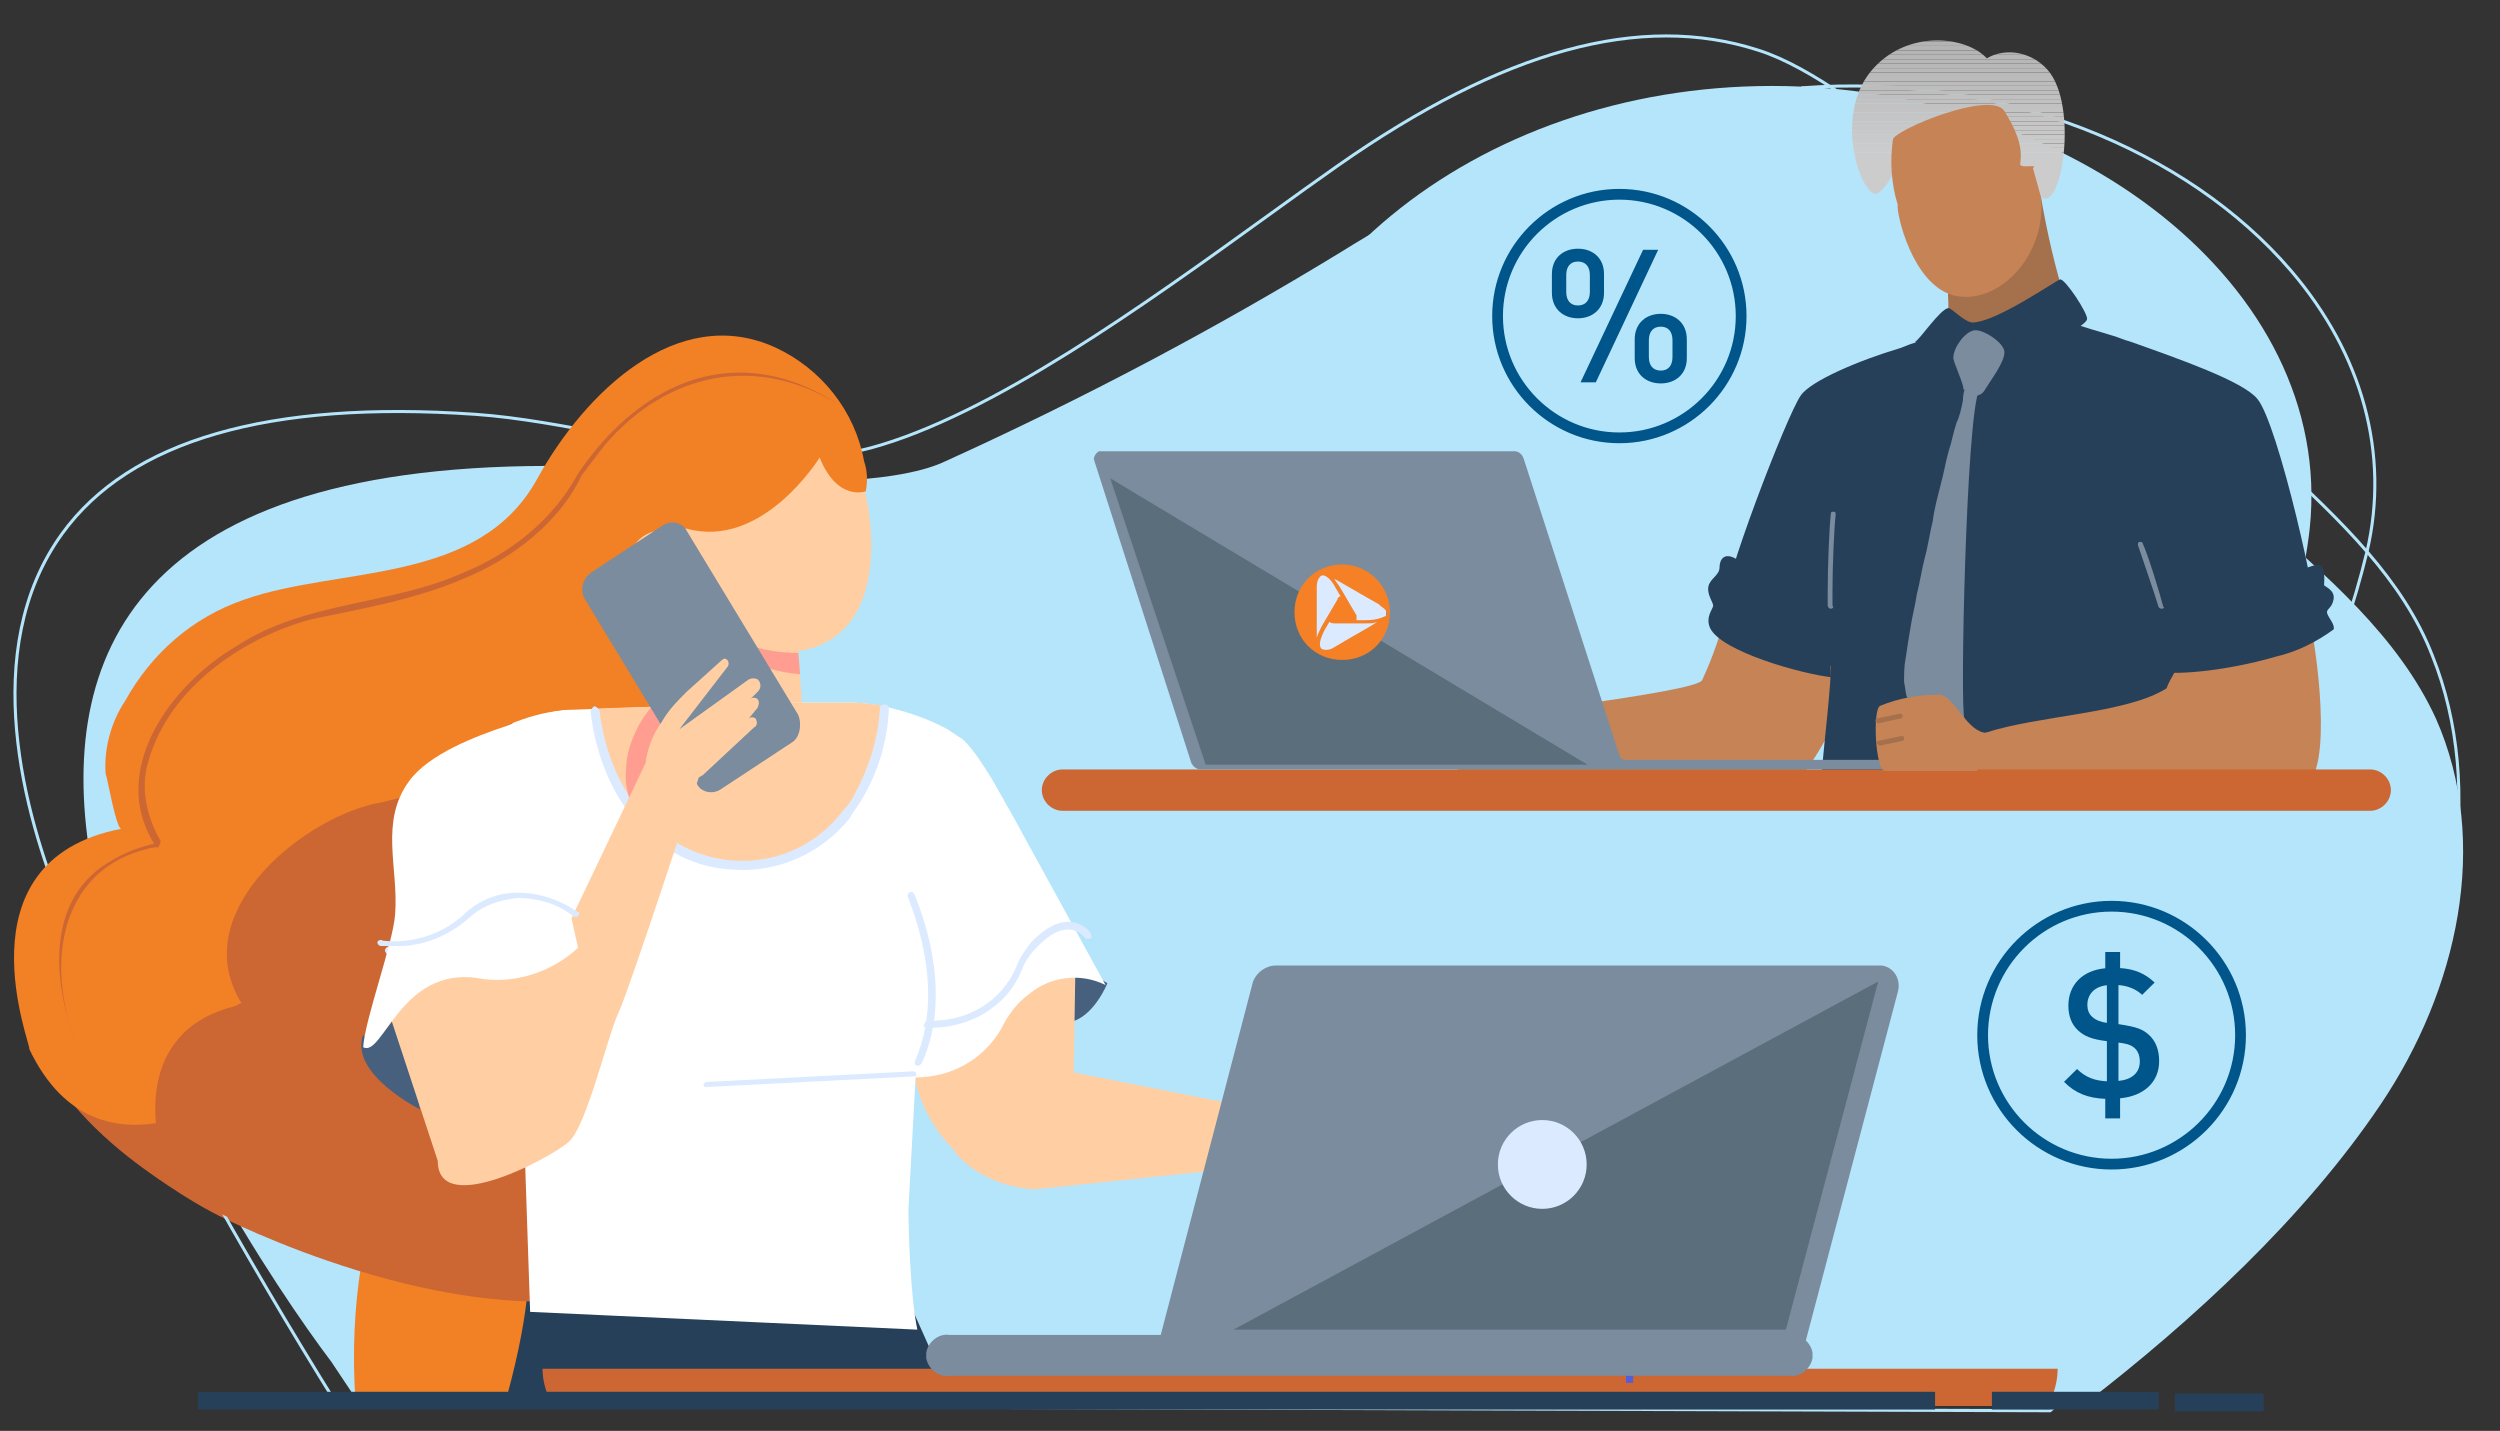 <?xml version="1.0" encoding="UTF-8"?>
<svg id="Layer_1" data-name="Layer 1" xmlns="http://www.w3.org/2000/svg" width="406.718" height="232.784" xmlns:xlink="http://www.w3.org/1999/xlink" viewBox="0 0 406.718 232.784">
  <rect x="0" y="0" width="406.718" height="232.784" fill="#333333" stroke="none"/>
  <defs>
    <style>
      .cls-1 {
        fill: none;
      }

      .cls-2 {
        fill: url(#linear-gradient);
      }

      .cls-3 {
        clip-path: url(#clippath);
      }

      .cls-4 {
        fill: #f58025;
      }

      .cls-5, .cls-6 {
        fill: #00558a;
      }

      .cls-7 {
        fill: #f28025;
      }

      .cls-8 {
        fill: #ff9c91;
      }

      .cls-9 {
        fill: #fff;
      }

      .cls-10 {
        fill: #ff9d91;
      }

      .cls-11 {
        fill: #ffcfa3;
      }

      .cls-12 {
        fill: #9fb6be;
      }

      .cls-13 {
        fill: #b4b4b4;
      }

      .cls-14 {
        fill: #b4e5fa;
      }

      .cls-15 {
        fill: #b5b5b5;
      }

      .cls-16 {
        fill: #b7b7b7;
      }

      .cls-17 {
        fill: #b8b8b8;
      }

      .cls-18 {
        fill: #b9b9b9;
      }

      .cls-19 {
        fill: #c2c2c2;
      }

      .cls-20 {
        fill: #b3b3b3;
      }

      .cls-21 {
        fill: #c1c1c1;
      }

      .cls-22 {
        fill: #b6b6b6;
      }

      .cls-23 {
        fill: #bababa;
      }

      .cls-24 {
        fill: #bcbcbc;
      }

      .cls-25 {
        fill: #bfc3ff;
      }

      .cls-26 {
        fill: #a5704c;
      }

      .cls-27 {
        fill: #bbb;
      }

      .cls-28 {
        fill: #bdbdbd;
      }

      .cls-29 {
        fill: silver;
      }

      .cls-30 {
        fill: #bebebe;
      }

      .cls-31 {
        fill: #ccc;
      }

      .cls-32 {
        fill: #cacaca;
      }

      .cls-33 {
        fill: #c9c9c9;
      }

      .cls-34 {
        fill: #c7c7c7;
      }

      .cls-35 {
        fill: #dceaff;
      }

      .cls-36 {
        fill: #cbcbcb;
      }

      .cls-37 {
        fill: #c63;
      }

      .cls-38 {
        fill: #c3c3c3;
      }

      .cls-39 {
        fill: #c4c4c4;
      }

      .cls-40 {
        fill: #c5c5c5;
      }

      .cls-41 {
        fill: #c68355;
      }

      .cls-42 {
        fill: #c6c6c6;
      }

      .cls-43 {
        fill: #c8c8c8;
      }

      .cls-44 {
        fill: #46607d;
      }

      .cls-45 {
        fill: #5b6e7b;
      }

      .cls-46 {
        fill: #545ed7;
      }

      .cls-47 {
        fill: #274059;
      }

      .cls-48 {
        fill: #7a8c9e;
      }

      .cls-49 {
        clip-path: url(#clippath-1);
      }

      .cls-6 {
        stroke: #00558a;
        stroke-miterlimit: 10;
      }

      .cls-50 {
        fill: url(#linear-gradient-3);
      }

      .cls-51 {
        fill: url(#linear-gradient-4);
      }

      .cls-52 {
        fill: url(#linear-gradient-2);
      }

      .cls-53 {
        fill: url(#linear-gradient-6);
      }

      .cls-54 {
        fill: url(#linear-gradient-5);
      }
    </style>
    <clipPath id="clippath">
      <path class="cls-1" d="M343.417,228.739c18.493-15.893,37.564-32.363,50.568-54.035,13.003-21.672,18.782-49.99,9.247-73.684-6.357-15.893-18.493-27.74-30.341-39.009l-44.788-43.055c-11.558-10.98-23.406-22.25-38.142-27.162-24.561-7.802-50.857,4.334-72.528,19.649-21.672,15.315-41.899,33.808-67.038,40.165-21.094,5.49-43.055,1.445-64.438-2.601-21.383-4.045-43.344-8.38-64.438-3.756C.425,49.874-20.38,65.478-25.581,88.306c-4.045,19.071,2.89,38.72,11.269,55.769,15.315,31.496,36.12,60.103,60.97,84.665H343.417Z"/>
    </clipPath>
    <linearGradient id="linear-gradient" x1="-3751.229" y1="312.843" x2="-3675.523" y2="312.843" gradientTransform="translate(-3382.519 -228.294) rotate(-180) scale(1 -1)" gradientUnits="userSpaceOnUse">
      <stop offset="0" stop-color="#247ca5"/>
      <stop offset=".219" stop-color="#236f98"/>
      <stop offset=".516" stop-color="#22648d"/>
      <stop offset=".844" stop-color="#226189"/>
    </linearGradient>
    <linearGradient id="linear-gradient-2" x1="-3681.619" y1="330.758" x2="-3605.912" y2="330.758" gradientTransform="translate(-3382.519 -228.294) rotate(-180) scale(1 -1)" gradientUnits="userSpaceOnUse">
      <stop offset="0" stop-color="#247ca5"/>
      <stop offset=".219" stop-color="#236f98"/>
      <stop offset=".516" stop-color="#22648d"/>
      <stop offset=".844" stop-color="#226189"/>
    </linearGradient>
    <linearGradient id="linear-gradient-3" x1="-3712.933" y1="340.005" x2="-3657.383" y2="340.005" gradientTransform="translate(-3382.519 -228.294) rotate(-180) scale(1 -1)" gradientUnits="userSpaceOnUse">
      <stop offset="0" stop-color="#247ca5"/>
      <stop offset=".219" stop-color="#236f98"/>
      <stop offset=".516" stop-color="#22648d"/>
      <stop offset=".844" stop-color="#226189"/>
    </linearGradient>
    <linearGradient id="linear-gradient-4" x1="-3728.123" y1="312.321" x2="-3663.42" y2="312.321" gradientTransform="translate(-3382.519 -228.294) rotate(-180) scale(1 -1)" gradientUnits="userSpaceOnUse">
      <stop offset="0" stop-color="#247ca5"/>
      <stop offset=".219" stop-color="#236f98"/>
      <stop offset=".516" stop-color="#22648d"/>
      <stop offset=".844" stop-color="#226189"/>
    </linearGradient>
    <linearGradient id="linear-gradient-5" x1="-3668.571" y1="327.85" x2="-3603.868" y2="327.85" gradientTransform="translate(-3382.519 -228.294) rotate(-180) scale(1 -1)" gradientUnits="userSpaceOnUse">
      <stop offset="0" stop-color="#247ca5"/>
      <stop offset=".219" stop-color="#236f98"/>
      <stop offset=".516" stop-color="#22648d"/>
      <stop offset=".844" stop-color="#226189"/>
    </linearGradient>
    <linearGradient id="linear-gradient-6" x1="-3692.547" y1="335.873" x2="-3645.021" y2="335.873" gradientTransform="translate(-3382.519 -228.294) rotate(-180) scale(1 -1)" gradientUnits="userSpaceOnUse">
      <stop offset="0" stop-color="#247ca5"/>
      <stop offset=".219" stop-color="#236f98"/>
      <stop offset=".516" stop-color="#22648d"/>
      <stop offset=".844" stop-color="#226189"/>
    </linearGradient>
    <clipPath id="clippath-1">
      <path class="cls-1" d="M318.051,47.534c6.988,1.812,15.011-5.953,13.976-15.529,3.365,2.847,6.212-15.011,1.035-20.705-2.588-2.847-6.729-3.623-9.835-1.812-3.365-3.623-12.682-4.659-18.376,1.553-6.47,6.988-2.588,19.411,0,20.446,1.553,.518,4.141-4.917,5.435-7.764"/>
    </clipPath>
  </defs>
  <path class="cls-14" d="M153.861,75.013c22.25-10.114,43.633-21.383,64.438-34.097,20.805-13.003,45.655-23.406,69.35-16.76,14.159,4.045,25.717,13.581,36.698,23.117l42.766,36.409c11.269,9.825,23.117,19.938,29.185,33.23,8.958,20.227,3.467,44.211-8.958,62.704-12.425,18.493-30.63,35.253-48.256,48.834H58.505l-4.623-6.935c-16.182-21.383-102.291-149.391,41.61-145.635,0,0,43.922,6.068,58.369-.867Z"/>
  <g class="cls-3">
    <g>
      <rect class="cls-2" x="293.139" y="84.174" width="75.706" height=".75"/>
      <path class="cls-46" d="M276.379,228.161c-.289-3.179-2.89-5.49-6.068-5.49h-.578c-3.179,0-5.779,2.312-6.068,5.49h12.714Zm-13.87,1.156v-.578c0-4.045,3.179-7.224,7.224-7.224h.867c4.045,0,7.224,3.179,7.224,7.224v.578h-15.315Z"/>
      <path class="cls-46" d="M269.155,222.092h1.156v-4.623h-1.156v4.623Z"/>
      <path class="cls-7" d="M83.933,298.377s-47.967-64.727-14.448-122.807l29.474,15.893,24.561,66.171-13.581,40.743h-26.006Z"/>
      <path class="cls-47" d="M94.625,196.375l-8.669,9.825s.578,7.224-4.334,23.983c-4.334,15.315-11.269,53.457,10.98,65.593,3.179,1.734,6.646,2.601,10.402,2.601h73.973l-31.496,104.025s1.734,6.646,22.828,1.156c21.094-5.49,15.893,9.536,15.893,9.536l45.077-117.895s0-.289,.289-.867c5.49-19.649-5.779-40.165-25.717-45.944-1.156-.289-2.023-.578-3.179-.867l-24.85-4.912-23.983-21.961-10.98-24.561-54.902-.578,8.669,.867h-.001Z"/>
      <path class="cls-37" d="M38.856,163.723l1.445-12.714,15.315-28.896,42.766-17.337,2.89,105.47c-28.029,6.935-65.593-12.425-65.593-12.425,0,0-25.717-12.425-31.207-32.941l34.386-1.156h-.002Z"/>
      <path class="cls-10" d="M128.144,97.552c-4.912,0-9.536-1.445-13.581-4.045,0,0,2.601,6.646,13.87,7.513l-.289-3.467h0Z"/>
      <path class="cls-35" d="M60.528,155.054c-1.445,0-2.89-.289-4.334-.867-.289-.289-.578-.578-.289-.867,0-.289,.578-.578,.867-.289,3.467,1.445,9.247,1.734,16.471-4.045,2.89-2.312,6.357-3.467,10.114-3.179,4.334,.867,8.091,3.467,10.691,6.935,.289,.289,.289,.867-.289,.867s-.867,.289-.867-.289c-2.312-3.179-6.068-5.49-9.825-6.357-3.179-.289-6.646,.578-8.958,2.89-3.756,3.467-8.38,5.201-13.581,5.201Z"/>
      <path class="cls-8" d="M127.566,238.563c-.289,0-.289-.289,0,0l1.156-13.581s0-.289,.289-.289,.289,0,.289,.289l-1.734,13.581c.289-.289,0,0,0,0h0Z"/>
      <path class="cls-8" d="M124.965,235.962s-.289-.289,0,0l1.156-11.269,.289-.289c.289,0,.289,.289,.289,.289l-1.734,11.269c.289-.289,.289,0,0,0h0Z"/>
      <path class="cls-46" d="M169.465,227.005h-11.847l-33.23,219.03c-.289,1.156,.578,2.601,2.023,2.601s2.601-.578,2.601-2.023l40.454-219.608h0Zm-42.766,223.075c-2.023,0-3.756-1.734-3.756-3.467v-.578l33.23-219.608v-.578h14.448l-40.743,221.342c.289,1.734-1.156,2.89-3.179,2.89h0Z"/>
      <path class="cls-46" d="M268.866,227.005h-11.847l40.454,219.608c.289,1.156,1.445,2.023,2.89,2.023,1.156-.289,2.023-1.445,2.023-2.601l-33.519-219.03h-.001Zm30.918,223.075c-1.734,0-3.179-1.156-3.467-2.89l-40.743-220.475v-.867h14.448l33.519,219.897c.289,2.023-1.156,3.756-2.89,4.045-.385,.193-.674,.289-.867,.289h0Z"/>
      <path class="cls-37" d="M323.19,234.229H100.115c-6.357,0-11.847-5.201-11.847-11.558h246.481c0,6.357-5.201,11.558-11.558,11.558h0Z"/>
      <path class="cls-10" d="M98.959,128.759l-1.734-2.89c-2.601-4.912-2.601-10.691,.289-15.315,1.156-2.023,2.601-3.756,4.334-5.49l5.779-6.068c.289-.289,.867-.289,1.156,0s.289,.867,0,1.156l-7.802,11.558,11.847-9.536c.578-.578,1.445-.578,1.734,0,.578,.578,.578,1.445,0,1.734l-1.156,.867c.578-.289,1.156-.289,1.445,0s.289,1.156,0,1.445l-1.445,2.023c.289-.289,.867-.578,1.156-.289s.578,.867,.289,1.156c0,.289-.289,.289-.289,.289l-8.38,8.958s-1.734,.867-1.156,2.601l-6.068,7.802h0Z"/>
      <path class="cls-37" d="M33.366,157.655c-9.825-15.026,9.247-31.207,22.539-34.097,1.734-.289,3.467-.867,5.49-1.156-1.445,1.734-2.601,3.756-2.89,5.779-2.89,3.179-4.045,7.224-3.179,11.269-5.49,3.179-7.802,9.825-5.49,15.604l-28.896,32.363c-4.912-12.714-3.467-26.873,12.425-29.763h0Z"/>
      <path class="cls-1" d="M417.68,232.784H-35.984V4.218H417.68V232.783h0Z"/>
      <g>
        <rect class="cls-52" x="223.5" y="102.089" width="75.707" height=".75"/>
        <rect class="cls-50" x="274.934" y="111.336" width="55.48" height=".75"/>
        <rect class="cls-45" x="85.956" y="88.922" width="3.468" height=".5"/>
      </g>
      <path class="cls-44" d="M55.038,159.389l2.601,12.136s-10.114-3.467-6.646-6.646c-.289,0,1.445-.578,4.045-5.49Z"/>
    </g>
  </g>
  <path class="cls-14" d="M333.613,229.758h-.094l-278.757-.868-.073-.117c-15.443-24.767-30.426-51.801-44.532-80.352l-.08-.163,.023-.023c-.057-.153-.173-.437-.301-.753-5.899-14.505-13.73-41.694,.107-60.807,11.058-15.273,33.74-21.839,67.419-19.522h0c7.125,.499,14.761,1.956,22.146,3.366,14.238,2.718,28.963,5.528,42.049,2.132,19.554-5.27,44.561-23.31,64.653-37.806,4.033-2.91,7.844-5.658,11.333-8.101C244.452,7.881,266.897,1.727,286.128,7.929c8.769,2.762,19.888,11.535,25.735,16.518l10.327,9.542c7.069,6.784,14.184,12.215,21.062,17.467,6.891,5.26,14.017,10.7,21.103,17.5,2.079,2.038,4.225,4.043,6.496,6.166,9.975,9.323,20.288,18.963,25.111,31.489,8.634,21.565,4.109,49.448-11.529,71.031-15.171,20.331-35.091,38.499-50.75,52.055l-.071,.062h.001Zm-278.573-1.368l278.388,.866c15.63-13.534,35.487-31.654,50.604-51.912,15.538-21.445,20.039-49.139,11.466-70.552-4.782-12.422-15.054-22.022-24.987-31.307-2.273-2.125-4.421-4.132-6.502-6.172-7.064-6.779-14.179-12.21-21.058-17.462-6.891-5.26-14.017-10.7-21.103-17.5l-10.316-9.532c-5.811-4.952-16.869-13.68-25.556-16.416-19.075-6.152-41.375-.018-68.183,18.749-3.486,2.441-7.296,5.188-11.327,8.098-20.127,14.519-45.174,32.589-64.818,37.883-13.198,3.424-27.978,.603-42.271-2.124-7.37-1.407-14.991-2.861-22.087-3.358h0c-33.49-2.307-56.029,4.193-66.979,19.316-13.696,18.918-5.909,45.917-.049,60.326,.211,.518,.318,.783,.357,.934,14.071,28.479,29.017,55.45,44.42,80.163h.001Z"/>
  <rect class="cls-51" x="280.782" y="83.652" width="64.703" height=".75"/>
  <path class="cls-25" d="M39.723,135.405l14.448-19.36H20.941l14.448,19.36c.867,1.156,2.601,1.445,3.756,.578,.289-.289,.289-.578,.578-.578Z"/>
  <path class="cls-46" d="M264.532,224.982h1.156v-4.334h-1.156v4.334Z"/>
  <path class="cls-44" d="M180.156,159.967s-2.312,5.779-6.357,6.357l-2.89-6.935c2.601-1.445,6.357-1.445,9.247,.578Z"/>
  <path class="cls-37" d="M36.544,163.723l1.445-12.136,14.448-27.74,41.032-16.471,2.89,100.846c-26.873,6.646-62.704-11.847-62.704-11.847,0,0-24.561-11.558-29.763-31.496,0,0,32.652-1.156,32.652-1.156Z"/>
  <g>
    <path class="cls-11" d="M174.377,174.414l29.185,5.779,3.467,9.247-38.72,4.045c-4.912-.289-9.825-2.312-13.003-6.068l19.071-13.003h0Z"/>
    <path class="cls-11" d="M174.955,157.366l-.289,17.626-17.049,14.448-.867-.867c-4.334-3.756-7.224-8.669-8.091-14.159l-2.89-23.695,29.185,6.646h.001Z"/>
    <path class="cls-11" d="M140.858,80.503s5.49,22.828-10.98,25.428l.578,8.669-21.383,.867-2.312-41.321,30.918-1.445,3.179,7.802h0Z"/>
  </g>
  <path class="cls-9" d="M154.15,118.646c-3.179-1.734-6.646-2.89-10.402-3.756-1.734-.289-3.467-.578-5.201-.578h-8.669l-30.918,.867h-2.023c-2.89,0-6.068,.289-8.958,.867-1.445,.289-2.89,.867-4.334,1.156l-11.847,2.89,11.558-2.89,.867,41.032,.289,4.045,1.734,51.146,62.993,2.89c-1.156-5.49-1.445-16.471-1.445-19.649l1.156-21.383c5.779,0,10.98-2.89,13.87-7.802,1.156-2.312,2.601-4.334,4.623-5.779,3.467-2.89,8.38-3.467,12.425-1.445l-13.003-23.695-1.734-3.179-3.756-6.646c-1.445-2.312-2.89-4.623-4.623-6.357"/>
  <g>
    <path class="cls-35" d="M149.238,173.259c-.289,0-.289-.289-.289-.578,5.49-12.136-1.156-26.584-1.156-26.873s0-.289,.289-.578c.193,0,.385,.096,.578,.289,0,.289,6.935,15.026,1.156,27.451-.289,.289-.578,.289-.578,.289Z"/>
    <path class="cls-35" d="M149.238,173.384c-.414,0-.414-.423-.414-.703l.011-.052c3.191-7.053,2.838-16.403-.995-26.326-.15-.389-.172-.448-.172-.495,0-.333,.023-.363,.325-.666l.037-.037h.052c.333,0,.364,.023,.667,.326l.036,.037v.052c.006,.019,.076,.196,.157,.401,4.029,10.184,4.38,19.809,.987,27.102l-.024,.036c-.322,.322-.653,.326-.667,.326h0Zm-.164-.677c.002,.345,.034,.426,.163,.426,.015,0,.239-.01,.476-.237,3.353-7.229,2.997-16.775-1.003-26.884-.103-.26-.146-.371-.164-.43-.208-.208-.232-.226-.412-.227-.216,.216-.216,.228-.216,.453,.006,.02,.075,.198,.155,.405,3.853,9.975,4.208,19.383,1.001,26.495h0Z"/>
  </g>
  <path class="cls-7" d="M19.785,134.827c-.867,.289-2.312-8.38-2.601-8.958-.289-4.045,.867-8.38,3.179-11.847,4.334-7.802,10.98-13.581,19.36-16.471,15.604-5.49,38.142-2.312,47.678-19.649,7.802-14.159,22.828-28.607,38.72-21.383,7.513,3.467,13.003,10.402,14.448,18.493,.578,1.734,.578,3.179,.289,4.912,0,0-4.623,1.734-7.513-5.49,0,0-9.247,15.026-21.672,11.558l-4.623,.289,1.445,28.607-15.315,.578h-1.156c-5.49,.578-10.691,2.601-15.315,5.779-4.912,3.756-10.98,8.958-15.893,12.714h-.578c-10.98,0-14.159,12.136-9.536,19.36-.578,1.445-1.156,2.89-1.734,4.334-.578,.578-1.156,1.156-1.445,2.023-1.156,.867-2.312,1.734-3.756,2.601-6.068,0-10.98,4.623-11.558,10.691-1.156,2.312-1.734,4.623-2.89,6.646-1.156,.578-2.023,1.734-2.601,2.89-7.224,1.445-16.182,.289-21.961-11.847,.578,0-12.136-30.63,15.026-35.831h.002Z"/>
  <path class="cls-11" d="M102.427,92.062c.289,2.89,2.601,5.201,5.779,4.912,2.89-.289,5.201-2.601,4.912-5.779-.289-2.89-2.601-5.201-5.779-4.912-2.89,.289-5.201,2.601-4.912,5.779Z"/>
  <path class="cls-11" d="M96.648,115.178c2.023,15.893,12.714,26.295,25.139,25.717,11.847-.578,21.094-10.98,22.25-26.006-1.734-.289-3.467-.578-5.201-.578h-8.669l-30.918,.867c-1.156,0-2.023,.289-2.601,0h0Z"/>
  <path class="cls-10" d="M129.878,106.22c-4.623,0-9.247-1.156-13.003-3.756,0,0,2.601,6.357,13.292,7.224l-.289-3.467h0Z"/>
  <path class="cls-35" d="M150.683,167.191c-.289,0-.578-.289-.289-.578,0-.289,.289-.578,.578-.578,6.357,.289,12.136-3.179,14.448-8.958,.578-1.445,1.445-2.601,2.312-3.756,6.068-6.357,9.536-1.734,9.536-1.734,.289,.289,.289,.578,.289,.867s-.578,.289-.867,.289c-.289-.289-2.89-4.045-8.091,1.445-.867,.867-1.734,2.023-2.312,3.467-2.312,6.068-8.669,9.825-15.604,9.536h0Z"/>
  <g>
    <path class="cls-35" d="M114.852,176.726c-.289,0-.289-.289-.289-.289l.289-.289,33.808-1.734c.289,0,.289,.289,.289,.289,0,.193-.096,.289-.289,.289l-33.808,1.734Z"/>
    <path class="cls-35" d="M114.855,176.851h-.003c-.304,0-.414-.248-.414-.414v-.052l.359-.36,33.855-1.736h0c.31,0,.42,.248,.42,.414,0,.36-.054,.414-.414,.414l-33.805,1.733h.002Zm-.161-.367c.012,.052,.049,.117,.155,.118l33.804-1.733c.083,0,.162,0,.183-.008-.012,0-.012-.08-.012-.156,0-.048-.02-.164-.164-.164l-33.753,1.731-.213,.212h0Z"/>
  </g>
  <path class="cls-35" d="M119.186,141.473c-12.136-.578-21.383-10.98-23.117-25.717,0-.289,.289-.578,.578-.867,.289,0,.578,.289,.867,.578,1.734,15.026,11.847,25.139,24.272,24.561,6.068-.289,11.558-3.179,15.315-8.091,.867-.867,1.445-1.734,2.023-2.89,2.312-4.334,3.756-8.958,4.045-13.87,0-.289,.289-.578,.867-.578,.289,0,.578,.289,.578,.867-.289,5.201-1.734,10.114-4.334,14.448-.578,1.156-1.445,2.023-2.023,3.179-4.623,5.779-11.847,8.958-19.071,8.38h0Z"/>
  <path class="cls-48" d="M188.536,218.336h105.181l15.026-56.925c.578-2.023-.578-4.045-2.601-4.334h-98.535c-1.734,0-3.179,1.156-3.756,2.601l-15.315,58.658h0Z"/>
  <path class="cls-48" d="M291.116,217.18H154.439c-1.734-.289-3.467,1.156-3.756,2.89v.867c.289,1.734,2.023,3.179,3.756,2.89h136.677c1.734,.289,3.467-1.156,3.756-2.89v-.867c-.289-1.734-2.023-3.179-3.756-2.89Z"/>
  <path class="cls-10" d="M105.027,135.694l-1.445-2.89c-1.156-2.312-2.023-4.912-1.734-7.513,0-2.601,.867-4.912,2.023-7.224,1.156-2.023,2.601-3.756,4.045-5.201l5.49-5.779c.289-.289,.578-.289,1.156,0,.289,.289,.289,.867,0,1.156l-7.513,10.98,11.269-9.247c.578-.578,1.156-.578,1.734,0s.578,1.156,0,1.734l-1.156,1.156c.578-.289,1.156-.289,1.445,0s.289,.867,0,1.445c-.578,.578-.867,1.156-1.445,1.734,.289-.289,.578-.578,1.156-.578s.578,.578,.578,1.156c0,.289-.289,.289-.578,.578l-8.091,8.669s-1.734,.867-1.156,2.312l-5.779,7.513h.001Z"/>
  <path class="cls-37" d="M136.813,66.055c-13.581-8.669-28.318-5.49-38.431,6.357l-3.756,4.912c-3.467,7.513-11.269,13.581-19.071,16.76-8.091,3.467-16.471,4.912-24.85,6.646-11.847,3.179-23.983,11.847-26.873,24.272-.867,4.045,.289,8.38,2.312,11.847l-.289,.867c-16.182,2.601-18.782,19.071-13.292,32.363-3.756-9.247-5.201-22.25,3.756-28.896,2.89-2.023,6.068-3.467,9.536-4.045l-.289,.867c-8.38-12.136,2.023-26.584,13.003-32.941,10.98-7.224,25.139-6.646,36.698-11.847,7.802-3.179,14.737-8.669,18.782-16.182,10.402-15.315,26.295-21.961,42.766-10.98h-.002Z"/>
  <path class="cls-37" d="M39.434,163.434c-9.247-14.448,8.958-29.763,21.383-32.652,1.734-.289,3.467-.867,5.201-1.156-1.445,1.445-2.312,3.467-2.89,5.49-2.601,2.89-3.756,6.935-3.179,10.98-5.201,2.89-7.513,9.247-5.49,15.026l-26.873,30.918c-4.623-12.136-3.179-25.717,11.847-28.607h0Z"/>
  <path class="cls-1" d="M392.589,210.682H4.628V15.019H392.589V210.682Z"/>
  <path class="cls-45" d="M305.564,159.678l-104.892,56.636h89.866l15.026-56.636Z"/>
  <rect class="cls-54" x="221.255" y="99.181" width="64.703" height=".75"/>
  <rect class="cls-53" x="262.406" y="107.204" width="47.622" height=".75"/>
  <circle class="cls-35" cx="250.907" cy="189.44" r="7.224"/>
  <path class="cls-44" d="M64.862,164.301l3.467,16.182s-11.558-5.779-9.247-12.136c0,.289,2.312,2.601,5.779-4.045h0Z"/>
  <path class="cls-48" d="M129.011,120.668l-11.847,7.802c-1.445,.867-3.179,.289-3.756-.867l-18.204-30.052c-.867-1.445-.578-3.179,.867-4.334l11.847-7.802c1.445-.867,3.179-.289,3.756,.867l18.204,30.052c.578,1.445,.289,3.467-.867,4.334h0Z"/>
  <path class="cls-11" d="M71.219,188.862c0,9.536,19.071-.867,21.383-3.179,2.89-2.601,6.357-17.626,8.091-21.094,1.734-3.756,12.714-37.276,13.003-38.142,.289,0,.289-.289,.578-.289l8.38-7.802c.578-.289,.578-.867,.289-1.445-.289-.289-.867-.289-1.156,0l1.445-1.734c.289-.578,.289-1.156,0-1.445s-.867-.289-1.156,0l1.156-1.156c.578-.578,.578-1.156,.289-1.734s-1.156-.578-1.734-.289l-11.269,8.091,7.802-10.114c.289-.289,.289-.867,0-1.156s-.578-.289-.867,0l-5.779,5.201c-1.445,1.445-2.89,2.89-4.045,4.912-1.445,2.023-2.312,4.334-2.601,6.646l-15.026,31.496-6.068-8.958c-5.201,5.49-11.558,9.825-18.493,12.714,2.601,6.646-2.89,3.179-2.89,3.179"/>
  <path class="cls-35" d="M86.534,146.386c1.156-.289,2.312-.289,3.756,0,.289,0,.578,.289,.578,.578s-.289,.578-.578,.578c-3.179-.289-7.802,.289-12.714,6.357-1.734,2.601-4.623,4.045-7.802,4.623-2.89,.578-5.779-.867-6.935-3.467-.289-.289-.289-.578,0-.867s.578-.289,.867,0c.867,2.312,3.467,3.756,6.068,3.179,2.89-.289,5.201-1.734,6.935-4.045,2.312-3.756,5.779-6.068,9.825-6.935h0Z"/>
  <path class="cls-9" d="M90.291,117.779l2.023,21.961-.289,5.49,2.023,8.958c-4.334,4.045-10.691,6.068-16.471,4.912-12.425-1.734-15.315,13.003-18.493,11.269,.289-4.623,4.912-17.049,5.201-21.672,.578-7.513-2.601-15.026,2.312-21.672,3.179-4.334,10.691-7.224,15.893-8.958,2.023-.867,4.334-1.156,6.646-1.156-.578,.289,1.445,.867,1.156,.867h0Z"/>
  <path class="cls-35" d="M65.729,153.898h-3.756c-.289,0-.578-.289-.578-.578s.578-.578,.867-.289c4.912,.578,10.114-1.156,13.581-4.623,2.312-2.023,5.201-3.179,8.38-3.179,3.467,0,6.935,1.156,9.825,3.179,.289,0,.289,.289,0,.578s-.578,.289-.867,0c-2.601-2.023-5.779-2.89-8.958-2.89-2.89,.289-5.49,1.156-7.513,2.89-3.179,2.89-6.935,4.623-10.98,4.912h0Z"/>
  <path class="cls-14" d="M363.861,137.592c-.049,0-.099-.014-.142-.044-.113-.078-.143-.233-.064-.348,9.903-14.433,17.031-30.42,21.186-47.517,3.676-15.769-.708-31.932-12.344-45.511-8.403-9.807-20.085-17.779-33.781-23.057-14.211-5.476-29.946-7.75-45.492-6.579-.14,.002-.257-.094-.268-.231s.093-.257,.23-.268c15.625-1.177,31.43,1.109,45.71,6.611,13.772,5.307,25.523,13.329,33.979,23.198,11.743,13.704,16.165,30.023,12.451,45.953-4.169,17.158-11.322,33.201-21.26,47.685-.049,.07-.127,.108-.206,.108h.001Z"/>
  <path class="cls-14" d="M375.767,85.934c4.141-39.598-39.081-71.95-87.479-71.95s-87.479,32.093-87.479,71.95c0,0,3.365,37.01,27.434,43.998h127.595c11.129-12.423,18.117-27.693,19.929-43.998h0Z"/>
  <circle class="cls-35" cx="217.632" cy="102.661" r="5.176"/>
  <path class="cls-1" d="M406.048,74.029c4.917-55.645-47.104-101.455-105.337-101.455s-105.337,45.292-105.337,101.455c0,0,4.141,52.021,33.128,61.598h153.735c13.717-17.858,21.999-39.34,23.811-61.598Z"/>
  <g class="cls-49">
    <g>
      <rect class="cls-31" x="298.381" y="42.94" width="39.857" height="6.406"/>
      <rect class="cls-31" x="298.381" y="24.785" width="39.857" height="18.155"/>
      <rect class="cls-31" x="298.381" y="24.064" width="39.857" height=".721"/>
      <rect class="cls-36" x="298.381" y="23.342" width="39.857" height=".721"/>
      <rect class="cls-32" x="298.381" y="22.621" width="39.857" height=".721"/>
      <rect class="cls-33" x="298.381" y="21.9" width="39.857" height=".721"/>
      <rect class="cls-43" x="298.381" y="21.178" width="39.857" height=".721"/>
      <rect class="cls-34" x="298.381" y="20.457" width="39.857" height=".721"/>
      <rect class="cls-42" x="298.381" y="19.736" width="39.857" height=".721"/>
      <rect class="cls-40" x="298.381" y="19.015" width="39.857" height=".721"/>
      <rect class="cls-39" x="298.381" y="18.293" width="39.857" height=".721"/>
      <rect class="cls-38" x="298.381" y="17.572" width="39.857" height=".721"/>
      <rect class="cls-19" x="298.381" y="16.851" width="39.857" height=".721"/>
      <rect class="cls-21" x="298.381" y="16.13" width="39.857" height=".721"/>
      <rect class="cls-29" x="298.381" y="15.408" width="39.857" height=".721"/>
      <rect class="cls-30" x="298.381" y="14.687" width="39.857" height=".721"/>
      <rect class="cls-28" x="298.381" y="13.966" width="39.857" height=".721"/>
      <rect class="cls-24" x="298.381" y="13.244" width="39.857" height=".721"/>
      <rect class="cls-27" x="298.381" y="12.523" width="39.857" height=".721"/>
      <rect class="cls-23" x="298.381" y="11.802" width="39.857" height=".721"/>
      <rect class="cls-18" x="298.381" y="11.081" width="39.857" height=".721"/>
      <rect class="cls-17" x="298.381" y="10.359" width="39.857" height=".721"/>
      <rect class="cls-16" x="298.381" y="9.638" width="39.857" height=".721"/>
      <rect class="cls-22" x="298.381" y="8.917" width="39.857" height=".721"/>
      <rect class="cls-15" x="298.381" y="8.196" width="39.857" height=".721"/>
      <rect class="cls-13" x="298.381" y="7.474" width="39.857" height=".721"/>
      <rect class="cls-20" x="298.381" y="6.753" width="39.857" height=".721"/>
      <rect class="cls-20" x="298.381" y="4.83" width="39.857" height="1.923"/>
    </g>
  </g>
  <path class="cls-41" d="M281.041,98.779c-1.035,4.141-2.329,8.023-4.141,11.905-1.294,2.071-38.046,5.953-39.081,7.247-.518,.518-4.4,10.353,5.694,10.353h47.104c2.588,0,10.87-15.011,10.611-18.893-1.035-13.199-18.893-15.529-20.187-10.611h0Z"/>
  <path class="cls-47" d="M367.226,64.875c-2.329-2.847-12.682-6.47-20.705-9.317-1.035-.259-2.071-.776-3.106-1.035-4.4-1.294-7.506-2.329-7.506-2.329l-14.752,1.294-4.917,1.035s-.776,.259-2.071,.518-3.106,.776-4.917,1.553c-6.988,2.071-14.752,5.435-16.305,7.764-2.329,3.365-12.941,31.058-12.423,34.422,.518,3.365,14.752,9.058,17.34,9.576,0,3.365-1.035,11.905-1.553,17.858,1.035-.518,2.071-.776,3.365-.776h55.386c.259-6.212,.518-19.152,1.035-19.152,1.294,0,20.187-1.553,20.705-4.4,.776-2.329-6.212-33.128-9.576-37.01h0Z"/>
  <path class="cls-26" d="M332.027,32.005c1.035,5.953,2.329,11.647,4.141,17.34,1.035,3.106-9.058,4.141-15.011,3.882-2.588,0-4.4,1.294-4.141-.259,0-4.917-.259-10.094-.776-15.011l15.788-5.953h-.001Z"/>
  <path class="cls-12" d="M315.722,121.296c-1.035-.518-1.294,1.812-.518,2.071s1.294-1.553,.518-2.071Z"/>
  <path class="cls-47" d="M282.594,91.015c-2.071-1.294-2.847,0-2.847,1.294s-1.553,1.812-1.812,3.106,.776,2.588,.776,3.106-1.294,1.812-.518,3.623c1.812,3.882,15.011,7.506,19.67,8.023-.259-5.694,0-9.576,0-10.353-5.435-2.588-10.611-5.435-15.27-8.8h0Z"/>
  <path class="cls-48" d="M351.697,99.038c-.173,0-.345-.086-.518-.259-.518-1.812-2.847-8.541-3.365-10.094,0-.259,0-.518,.259-.518s.518,0,.518,.259c.776,1.553,2.847,8.282,3.365,10.353,.259,0,0,.259-.259,.259Z"/>
  <path class="cls-48" d="M297.864,99.038c-.259,0-.518-.259-.518-.518v-2.588c0-3.882,.259-10.353,.518-12.423,0-.259,.259-.259,.518-.259s.259,.259,.259,.518c-.259,2.071-.518,8.541-.518,12.164v2.588c.259,.259,0,.518-.259,.518Z"/>
  <path class="cls-41" d="M376.025,102.144c1.035,5.176,3.882,26.14-2.329,26.14h-55.386s-4.141-5.953,4.659-9.058c8.541-2.847,23.034-3.106,29.505-7.247,.259-1.035,2.847-5.176,2.847-5.435,.776-1.035,19.67-9.576,20.705-4.4h0Z"/>
  <path class="cls-47" d="M349.885,100.332c-1.035,0-1.812,.776-1.812,1.812,0,.776,1.294,.518,1.294,1.035s-.518,1.035-.259,2.071,1.294,.518,1.553,1.035-.518,1.812,.776,2.847c1.035,.776,10.094,.259,18.893-2.329,3.365-.776,6.47-2.329,9.317-4.4,.259-.776-.776-1.812-1.035-2.588s.776-.776,1.035-2.329-1.553-2.071-1.553-2.329,.259-2.329-.518-3.106-4.4,1.553-9.835,3.106-16.305,4.917-17.858,5.176h.002Z"/>
  <path class="cls-37" d="M385.601,131.907H172.857c-1.812,0-3.365-1.553-3.365-3.365s1.553-3.365,3.365-3.365h212.745c1.812,0,3.365,1.553,3.365,3.365s-1.553,3.365-3.365,3.365h-.001Z"/>
  <path class="cls-48" d="M247.913,74.709l15.529,48.139c.259,.518,.518,.776,1.035,.776h46.328c.518,0,.776,.518,.776,.776,0,.518-.518,.776-.776,.776h-115.431c-.776,0-1.294-.518-1.553-1.035l-15.788-49.175c-.259-.518,.259-1.294,.776-1.553h67.55c.776,0,1.294,.518,1.553,1.294v.002Z"/>
  <path class="cls-45" d="M180.621,77.815l77.644,46.586h-62.115l-15.529-46.586h0Z"/>
  <path class="cls-41" d="M332.027,32.005l-1.294-4.659c1.035-.776-2.329,.259-2.071-.776,.518-3.106-1.035-5.953-2.588-8.541-2.329-3.365-17.858,3.106-18.117,4.659-.518,3.623-.259,7.247,.776,10.611-.259,1.294,2.329,12.941,9.058,14.752,7.247,1.812,15.27-6.47,14.235-16.046h.001Z"/>
  <circle class="cls-35" cx="218.362" cy="99.602" r="7.155" transform="translate(85.068 299.19) rotate(-80.783)"/>
  <path class="cls-47" d="M32.21,226.427H314.811v2.89H32.21v-2.89h0Z"/>
  <path class="cls-47" d="M324.057,226.427h27.162v2.89h-27.162v-2.89h0Z"/>
  <path class="cls-47" d="M353.82,226.716h14.448v2.89h-14.448v-2.89h0Z"/>
  <path class="cls-4" d="M222.244,100.896h-1.553v-.776l-2.588-4.4c-.259-.518-.776-1.035-1.035-1.553,1.035,.518,3.106,1.812,7.247,4.141l.259,.259c.776,.518,1.294,1.035,1.035,1.553-.518,.259-1.553,.776-3.365,.776m-5.176,4.4c-.776,.518-1.553,.518-2.071,.259-.518-.518-.259-1.553,.518-3.106l.776-1.294c.259,.259,.518,.259,.776,.259h5.176c.776,0,1.294,0,1.812-.259-1.035,.776-3.106,1.812-6.988,4.141h0Zm-2.847-9.576v-.259c0-.776,.259-1.553,.776-1.812s1.553,.518,2.329,2.071l.776,1.294c-.259,0-.518,.259-.518,.518l-2.588,4.4c-.259,.518-.518,1.035-.776,1.812v-8.023h.001Zm4.141-3.883c-4.4,0-7.764,3.365-7.764,7.764s3.365,7.764,7.764,7.764,7.764-3.365,7.764-7.764c0-4.141-3.365-7.764-7.764-7.764Z"/>
  <path class="cls-47" d="M318.051,56.334c-.259,.259-.259,.776-.259,1.035s.259,.518,.259,.518c.776,1.035,2.071,1.812,3.365,2.071h1.035c.518,0,1.035-.518,1.294-.776,1.553-1.812,.776-4.4-1.294-5.694-.776-.518-1.553-.259-2.329-.259-1.294,.259-1.553,1.812-2.071,3.106h0Z"/>
  <path class="cls-47" d="M317.016,50.122c.518,0,2.847,2.588,4.141,2.329,3.882-.259,13.199-6.729,13.976-6.988s4.659,5.694,4.4,6.47c0,1.294-13.976,8.8-14.235,8.8-.518,0-3.365-7.506-4.4-7.506-1.812,2.329-3.365,4.917-4.917,7.506-1.553-1.553-3.106-3.365-4.4-5.176,.518,0,4.141-5.435,5.435-5.435h0Z"/>
  <path class="cls-48" d="M319.345,63.322c.776,0,1.294,1.035,2.071,1.035s1.294-.518,1.553-1.035c.776-1.294,3.365-4.659,3.106-6.212s-3.623-3.623-4.917-3.365c-1.553,.259-3.365,2.847-3.365,4.4-.259,.259,2.071,5.176,1.553,5.176h-.001Z"/>
  <path class="cls-48" d="M310.287,113.531c.518-.259,5.694-1.294,5.953,0,.518,1.553,4.4,4.917,3.365,3.365-.776-1.035,.259-48.657,2.329-53.316,2.071-4.659-1.812-1.812-1.812-1.812,0,.259-.259,.518-.259,.776-.259,.776-.518,1.553-.518,2.588-.259,1.294-.518,2.588-1.035,3.623-.518,1.553-.776,3.106-1.294,4.659-.518,1.812-.776,3.623-1.294,5.435-.518,2.071-1.035,3.882-1.294,5.953-.518,2.071-.776,4.141-1.294,5.953-.518,2.071-.776,3.882-1.294,5.953-.259,1.812-.776,3.623-1.035,5.435-.259,1.553-.518,3.106-.776,4.917-.259,1.294-.259,2.588-.259,3.882,.259,1.294,.259,2.071,.518,2.588h1.035c.518,0,.776-.259,1.294-.259h1.553c.776,0,1.553-.259,2.329,0,0-.259,0-.776-.259-1.035,0,0,0-.259-.259-.259,0,0-.259,0-.259-.259-1.035-.259-2.071-.518-3.106-.518"/>
  <path class="cls-1" d="M314.945,112.496c.776,.259,1.294,1.294,2.071,1.812,.259-.259,.259-.518,0-1.035,0-.259-.259-.518-.518-.776s-.776-.776-1.294-.776"/>
  <path class="cls-41" d="M323.227,119.225c-3.106,0-5.176-5.694-7.506-6.212-3.365,0-6.729,.518-9.835,1.812-1.294,.518-.776,10.611,.776,10.611h15.011l1.553-6.212h.001Z"/>
  <path class="cls-26" d="M305.628,117.672c-.259,0-.259-.259-.518-.259,0-.259,0-.518,.259-.518,1.294-.259,3.623-.776,3.623-.776,.259,0,.518,0,.518,.259s0,.518-.259,.518-2.329,.518-3.623,.776Z"/>
  <path class="cls-26" d="M305.887,121.296c-.259,0-.259-.259-.518-.259,0-.259,0-.518,.259-.518,1.294-.259,3.623-.776,3.623-.776,.259,0,.518,0,.518,.259s0,.518-.259,.518c0,0-2.329,.518-3.623,.776,.259-.259,0,0,0,0Z"/>
  <path class="cls-1" d="M314.945,112.496c.518,.518,1.294,1.294,1.812,1.812h.776s.259-.259,.259-.518,.259-.776,.259-1.035v-.518l-.259-.259c-.776-.518-1.553-1.035-2.329-1.553"/>
  <path class="cls-6" d="M263.449,71.606c-11.132,0-20.188-9.056-20.188-20.187s9.056-20.187,20.188-20.187,20.187,9.056,20.187,20.187-9.056,20.187-20.187,20.187Zm0-39.624c-10.718,0-19.438,8.719-19.438,19.437s8.72,19.437,19.438,19.437,19.437-8.719,19.437-19.437-8.719-19.437-19.437-19.437Z"/>
  <path class="cls-6" d="M343.528,189.764c-11.775,0-21.354-9.58-21.354-21.354s9.579-21.354,21.354-21.354,21.354,9.58,21.354,21.354-9.579,21.354-21.354,21.354Zm0-41.958c-11.361,0-20.604,9.243-20.604,20.604s9.243,20.604,20.604,20.604,20.604-9.243,20.604-20.604-9.243-20.604-20.604-20.604Z"/>
  <path class="cls-5" d="M252.475,47.635v-3.058c0-2.664,1.907-4.117,4.238-4.117s4.238,1.453,4.238,4.117v3.058c0,2.664-1.907,4.147-4.238,4.147s-4.238-1.483-4.238-4.147Zm6.176-.151v-2.725c0-1.453-.757-2.21-1.937-2.21s-1.907,.757-1.907,2.21v2.725c0,1.453,.726,2.21,1.907,2.21s1.937-.757,1.937-2.21Zm11.11-6.842l-10.142,21.555h-2.482l10.172-21.555h2.452Zm-3.814,17.619v-3.058c0-2.664,1.907-4.148,4.238-4.148s4.238,1.484,4.238,4.148v3.058c0,2.664-1.907,4.117-4.238,4.117s-4.238-1.453-4.238-4.117Zm6.145-.182v-2.725c0-1.453-.727-2.21-1.907-2.21s-1.937,.757-1.937,2.21v2.725c0,1.453,.757,2.21,1.937,2.21s1.907-.757,1.907-2.21Z"/>
  <path class="cls-5" d="M350.53,159.848l-2.03,2.001c-1.03-.971-2.354-1.471-3.854-1.589v6.355c3.178,.471,3.972,.883,4.913,1.706,1.148,1,1.707,2.501,1.707,4.296,0,3.501-2.56,5.708-6.355,6.061v3.266h-2.412v-3.178c-2.795-.118-4.855-.883-6.708-2.766l2.118-2.089c1.413,1.412,2.972,1.912,4.855,2.001v-6.531c-2.56-.294-3.766-.883-4.707-1.765-1.03-.971-1.559-2.295-1.559-4.001,0-3.354,2.236-5.737,6.002-6.09v-2.648h2.412v2.618c2.325,.147,4.031,.853,5.619,2.354h-.001Zm-10.944,3.647c0,.765,.235,1.442,.795,1.942,.618,.559,1.471,.853,2.383,.971v-6.12c-2.06,.206-3.178,1.5-3.178,3.207Zm8.532,9.209c0-.912-.265-1.677-.824-2.177-.706-.647-1.559-.765-2.647-.912v6.237c2.177-.206,3.472-1.324,3.472-3.148h0Z"/>
</svg>
